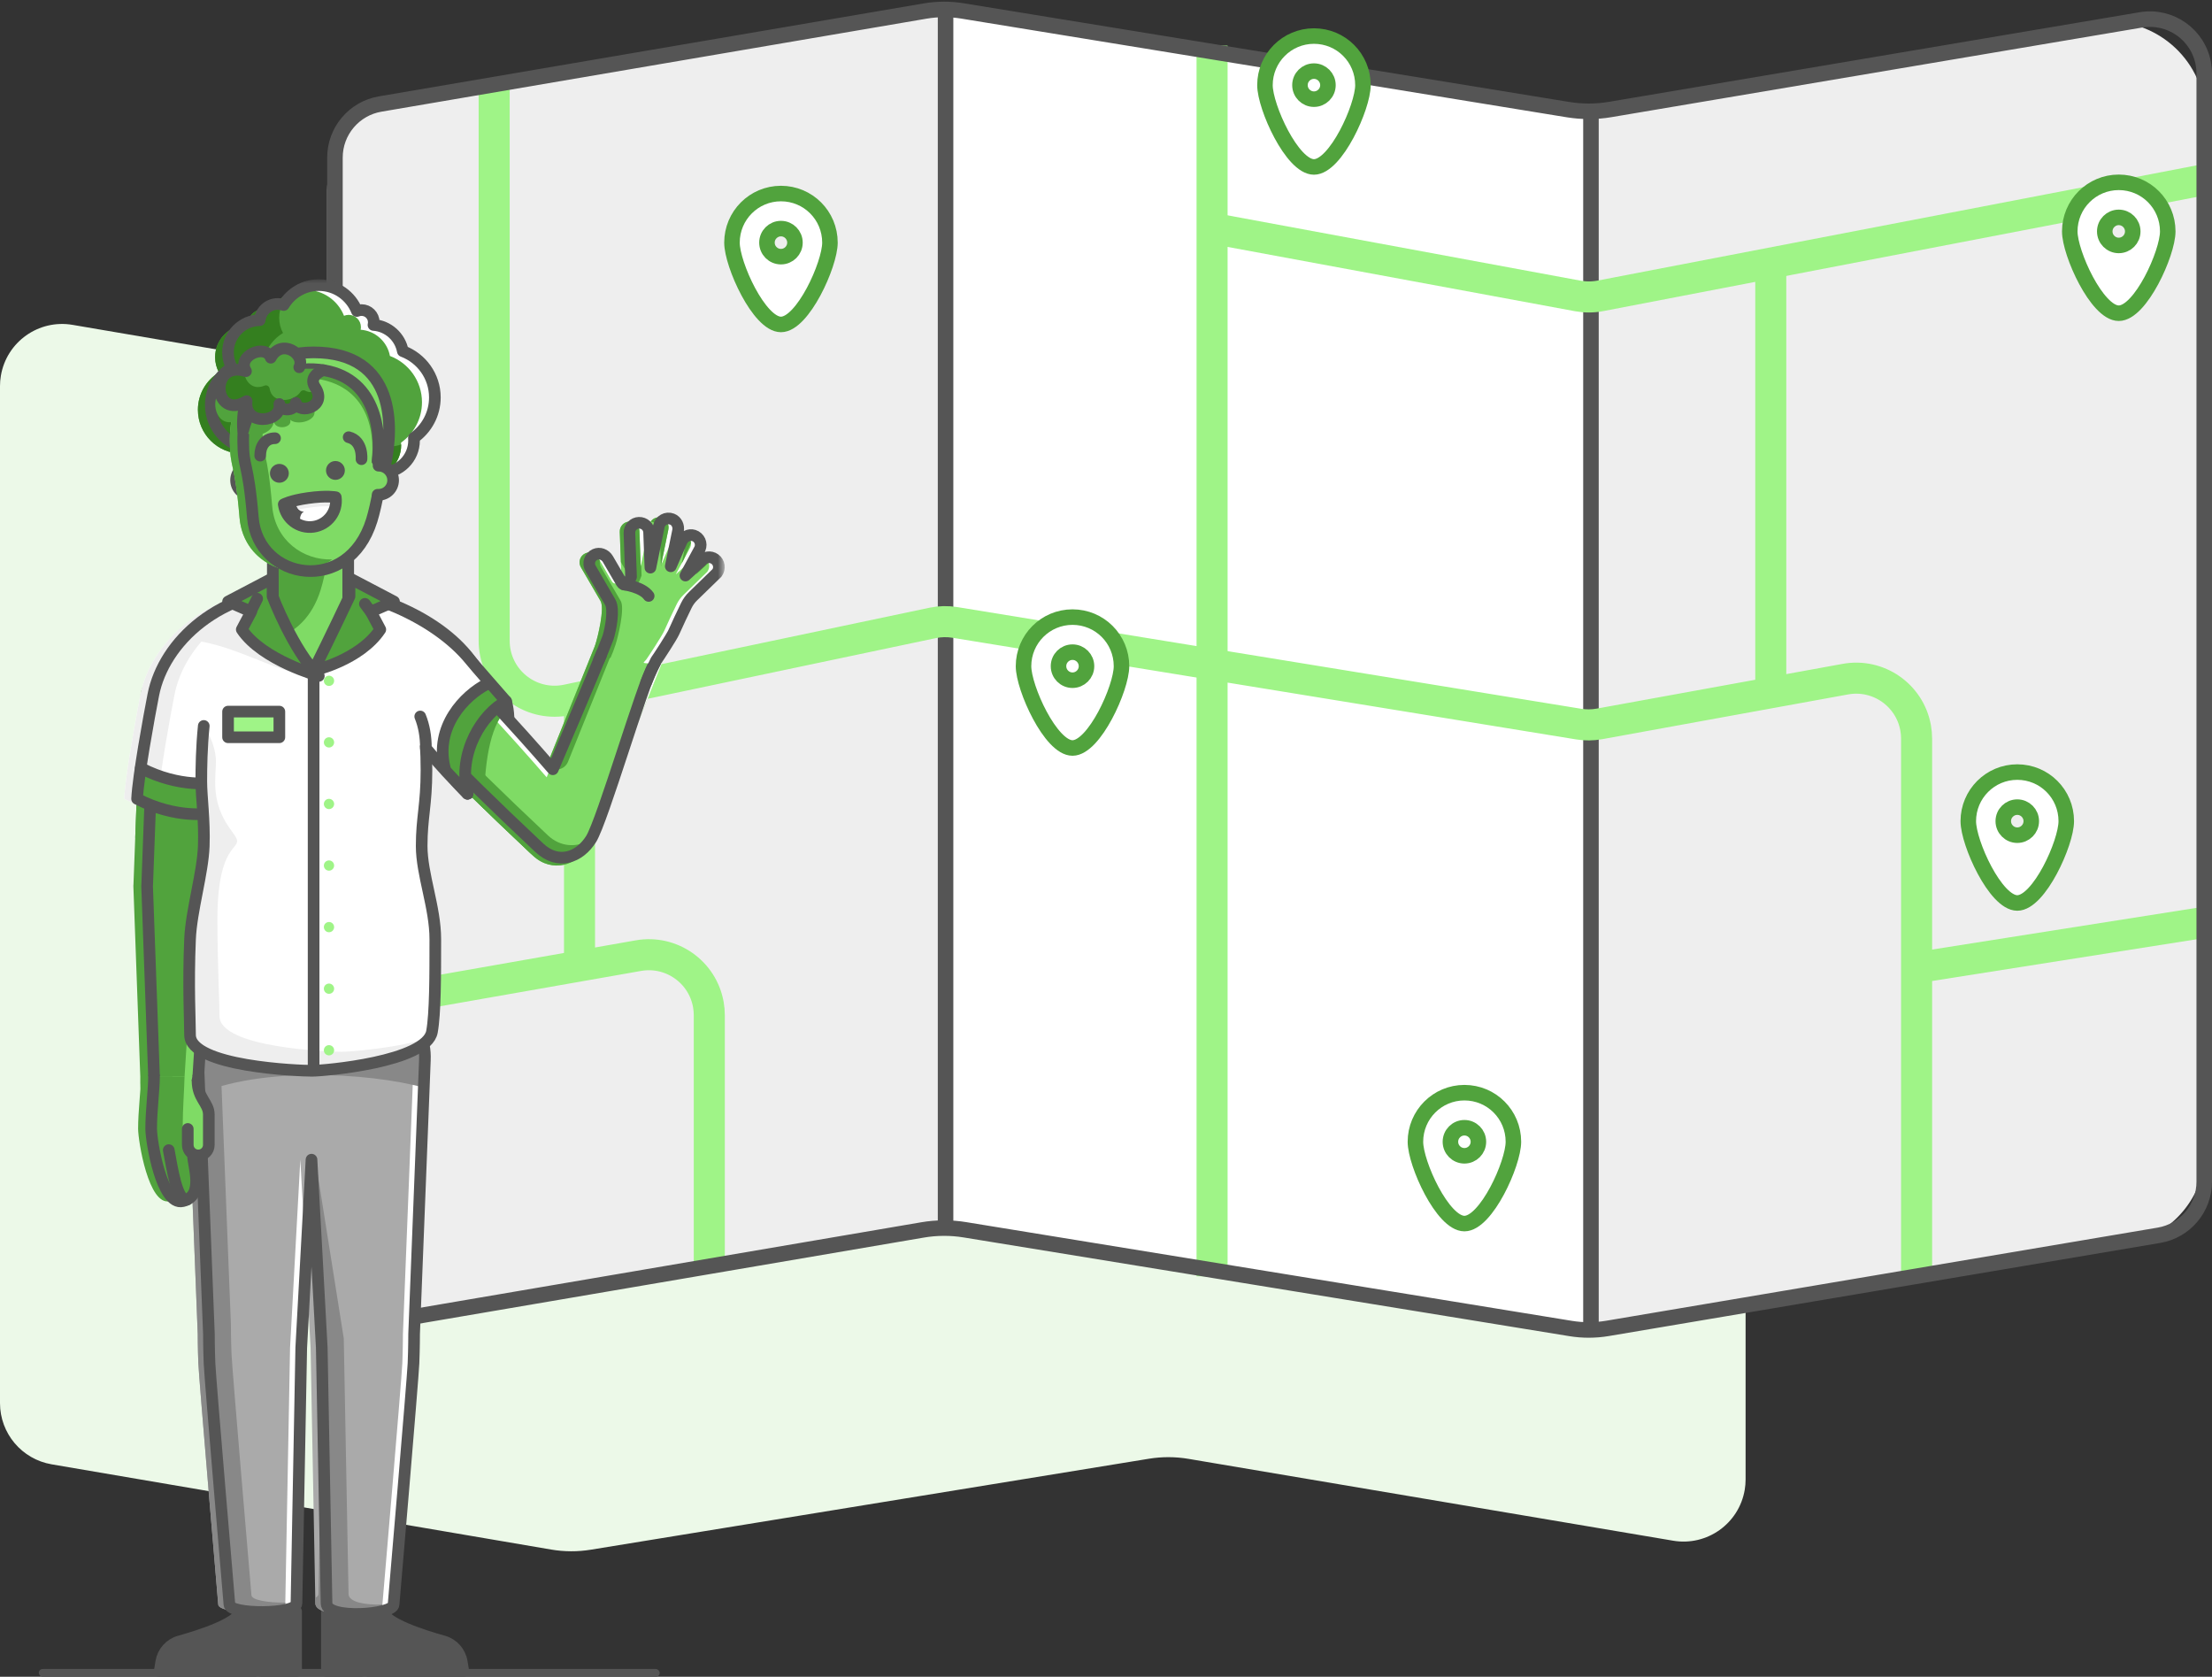 <?xml version="1.0" encoding="UTF-8"?>
<svg width="285px" height="216px" viewBox="0 0 285 216" version="1.1" xmlns="http://www.w3.org/2000/svg" xmlns:xlink="http://www.w3.org/1999/xlink">
    <rect x="0" y="0" width="285" height="216" fill="#333333" stroke="none"/>
    <title>M_MO_JobSites-HotelResort</title>
    <defs>
        <polygon id="path-1" points="0 180 77.351 180 77.351 0 0 0"></polygon>
    </defs>
    <g id="M_MO_JobSites-HotelResort" stroke="none" stroke-width="1" fill="none" fill-rule="evenodd">
        <g id="Map-Graphic">
            <g id="Map">
                <path d="M6.655,51.668 L71.004,40.691 C72.699,40.402 74.43,40.395 76.127,40.672 L148.027,52.388 C149.715,52.663 151.437,52.658 153.124,52.374 L215.575,41.83 C219.932,41.094 224.06,44.03 224.795,48.386 C224.869,48.826 224.907,49.272 224.907,49.718 L224.907,180.736 C224.907,184.641 222.088,187.975 218.239,188.625 L153.124,199.618 C151.437,199.903 149.715,199.908 148.027,199.633 L76.127,187.916 C74.43,187.64 72.699,187.646 71.004,187.936 L9.345,198.454 C4.99,199.197 0.857,196.268 0.114,191.913 C0.038,191.469 1.83156834e-15,191.019 1.77635684e-15,190.568 L0,59.554 C1.25407146e-15,55.655 2.811,52.324 6.655,51.668 Z" id="Rectangle" fill="#ECF9E8" transform="translate(112.453, 120.151) scale(1, -1) translate(-112.453, -120.151)"></path>
                <path d="M52.508,12.227 L121.174,0.452 L121.174,0.452 L121.174,158.536 L56.719,169.589 C49.938,170.752 43.498,166.197 42.335,159.416 C42.216,158.721 42.156,158.017 42.156,157.311 L42.156,24.505 C42.156,18.437 46.528,13.252 52.508,12.227 Z" id="Rectangle" fill="#EEEEEE"></path>
                <path d="M215.507,12.227 L284.173,0.452 L284.173,0.452 L284.173,158.536 L219.718,169.589 C212.937,170.752 206.497,166.197 205.335,159.416 C205.215,158.721 205.155,158.017 205.155,157.311 L205.155,24.505 C205.155,18.437 209.527,13.252 215.507,12.227 Z" id="Rectangle" fill="#EEEEEE" transform="translate(244.664, 86.269) scale(-1, -1) translate(-244.664, -86.269)"></path>
                <polygon id="Path-17" fill="#FFFFFF" points="121.587 0.452 204.742 14.002 204.742 172.086 121.587 158.536"></polygon>
                <line x1="121.829" y1="0.578" x2="121.829" y2="158.526" id="Path-9" stroke="#555555" stroke-width="2" stroke-linejoin="round"></line>
                <line x1="204.983" y1="14.128" x2="204.983" y2="172.076" id="Path-9" stroke="#555555" stroke-width="2" stroke-linejoin="round"></line>
                <path d="M63.669,10.84 L63.669,82.545 C63.669,86.845 67.155,90.331 71.455,90.331 C71.994,90.331 72.531,90.275 73.059,90.164 L120.165,80.245 C121.105,80.047 122.074,80.025 123.022,80.179 L203.416,93.28 C204.293,93.423 205.188,93.414 206.062,93.255 L237.76,87.488 C241.99,86.718 246.044,89.523 246.814,93.754 C246.897,94.214 246.939,94.68 246.939,95.148 L246.939,164.859 L246.939,164.859" id="Path-10" stroke="#9FF487" stroke-width="4" stroke-linejoin="round"></path>
                <path d="M42.57,130.081 L82.253,123.105 C86.488,122.36 90.525,125.19 91.269,129.425 C91.348,129.87 91.387,130.321 91.387,130.773 L91.387,163.504 L91.387,163.504" id="Path-11" stroke="#9FF487" stroke-width="4" stroke-linejoin="round"></path>
                <line x1="74.667" y1="90.334" x2="74.667" y2="124.661" id="Path-12" stroke="#9FF487" stroke-width="4" stroke-linejoin="round"></line>
                <line x1="156.166" y1="5.872" x2="156.166" y2="164.408" id="Path-13" stroke="#9FF487" stroke-width="4" stroke-linejoin="round"></line>
                <path d="M155.925,29.359 L203.297,38.125 C204.252,38.301 205.231,38.298 206.184,38.114 L284.586,23.035 L284.586,23.035" id="Path-14" stroke="#9FF487" stroke-width="4" stroke-linejoin="round"></path>
                <line x1="228.151" y1="33.875" x2="228.151" y2="88.979" id="Path-15" stroke="#9FF487" stroke-width="4" stroke-linejoin="round"></line>
                <line x1="246.939" y1="124.661" x2="284.173" y2="118.789" id="Path-16" stroke="#9FF487" stroke-width="4" stroke-linejoin="round"></line>
                <path d="M119.196,1.422 C120.782,1.152 122.401,1.146 123.989,1.405 L202.031,14.122 C203.828,14.414 205.66,14.409 207.455,14.106 L275.835,2.562 C277.741,2.24 279.597,2.721 281.057,3.759 C282.517,4.797 283.581,6.393 283.902,8.299 C283.967,8.684 284,9.073 284,9.464 L284,152.225 C284,153.933 283.383,155.517 282.346,156.744 C281.308,157.972 279.85,158.843 278.165,159.127 L207.122,171.122 C205.544,171.388 203.933,171.393 202.353,171.135 L124.311,158.418 C122.505,158.124 120.663,158.131 118.859,158.439 L51.333,169.958 C49.428,170.283 47.571,169.805 46.109,168.769 C44.648,167.733 43.581,166.14 43.256,164.235 C43.19,163.846 43.156,163.452 43.156,163.058 L43.156,20.301 C43.156,18.595 43.771,17.013 44.806,15.787 C45.842,14.56 47.298,13.687 48.979,13.401 Z" id="Rectangle" stroke="#555555" stroke-width="2"></path>
            </g>
            <g id="Pins" transform="translate(94.309, 4.644)" fill="#FFFFFF" stroke="#51A33D" stroke-width="2">
                <path d="M6.312,20.288 C9.798,20.288 12.624,23.099 12.624,26.612 C12.624,29.422 9.117,37.151 6.312,37.151 C3.507,37.151 0,29.422 0,26.612 C0,23.119 2.826,20.288 6.312,20.288 Z M6.312,24.805 C5.316,24.805 4.508,25.614 4.508,26.612 C4.508,27.609 5.316,28.418 6.312,28.418 C7.308,28.418 8.115,27.609 8.115,26.612 C8.115,25.614 7.308,24.805 6.312,24.805 Z" id="Pin"></path>
                <path d="M74.984,0 C78.47,0 81.296,2.81 81.296,6.323 C81.296,9.134 77.789,16.862 74.984,16.862 C72.179,16.862 68.672,9.134 68.672,6.323 C68.672,2.831 71.498,0 74.984,0 Z M74.984,4.517 C73.988,4.517 73.181,5.326 73.181,6.323 C73.181,7.321 73.988,8.13 74.984,8.13 C75.98,8.13 76.787,7.321 76.787,6.323 C76.787,5.326 75.98,4.517 74.984,4.517 Z" id="Pin"></path>
                <path d="M43.876,74.85 C47.362,74.85 50.188,77.66 50.188,81.173 C50.188,83.983 46.681,91.712 43.876,91.712 C41.071,91.712 37.564,83.983 37.564,81.173 C37.564,77.681 40.39,74.85 43.876,74.85 Z M43.876,79.366 C42.88,79.366 42.073,80.175 42.073,81.173 C42.073,82.171 42.88,82.98 43.876,82.98 C44.872,82.98 45.679,82.171 45.679,81.173 C45.679,80.175 44.872,79.366 43.876,79.366 Z" id="Pin"></path>
                <path d="M94.37,136.114 C97.856,136.114 100.682,138.924 100.682,142.437 C100.682,145.248 97.175,152.976 94.37,152.976 C91.565,152.976 88.058,145.248 88.058,142.437 C88.058,138.945 90.884,136.114 94.37,136.114 Z M94.37,140.631 C93.374,140.631 92.567,141.44 92.567,142.437 C92.567,143.435 93.374,144.244 94.37,144.244 C95.366,144.244 96.173,143.435 96.173,142.437 C96.173,141.44 95.366,140.631 94.37,140.631 Z" id="Pin"></path>
                <path d="M178.677,18.843 C182.163,18.843 184.989,21.653 184.989,25.166 C184.989,27.976 181.482,35.705 178.677,35.705 C175.872,35.705 172.365,27.976 172.365,25.166 C172.365,21.674 175.191,18.843 178.677,18.843 Z M178.677,23.359 C177.681,23.359 176.874,24.168 176.874,25.166 C176.874,26.164 177.681,26.973 178.677,26.973 C179.673,26.973 180.48,26.164 180.48,25.166 C180.48,24.168 179.673,23.359 178.677,23.359 Z" id="Pin"></path>
                <path d="M165.603,94.814 C169.089,94.814 171.915,97.624 171.915,101.137 C171.915,103.947 168.408,111.676 165.603,111.676 C162.798,111.676 159.291,103.947 159.291,101.137 C159.291,97.645 162.117,94.814 165.603,94.814 Z M165.603,99.33 C164.607,99.33 163.799,100.139 163.799,101.137 C163.799,102.135 164.607,102.944 165.603,102.944 C166.599,102.944 167.406,102.135 167.406,101.137 C167.406,100.139 166.599,99.33 165.603,99.33 Z" id="Pin"></path>
            </g>
        </g>
        <rect id="Rectangle" fill="#555555" x="5" y="215" width="80" height="1" rx="0.5"></rect>
        <g id="Group-152" transform="translate(16, 36)">
            <path d="M22.152,171.587 L22.152,179.275 L17.822,179.275 L17.758,178.726 L16.732,179.275 L4.579,179.275 L4.778,178.073 C4.988,176.813 5.903,175.787 7.133,175.442 C9.909,174.665 14.627,173.129 15.013,171.587 C18.308,171.038 22.152,171.587 22.152,171.587" id="Fill-1" fill="#555555"></path>
            <path d="M22.152,171.587 L22.152,179.275 L17.822,179.275 L17.758,178.726 L16.732,179.275 L4.579,179.275 L4.778,178.073 C4.988,176.813 5.903,175.787 7.133,175.442 C9.909,174.665 14.627,173.129 15.013,171.587 C18.308,171.038 22.152,171.587 22.152,171.587 Z" id="Stroke-3" stroke="#555555" stroke-width="1.5" stroke-linecap="round" stroke-linejoin="round"></path>
            <path d="M26.118,171.587 L26.118,179.275 L30.449,179.275 L30.512,178.726 L31.538,179.275 L43.691,179.275 L43.492,178.073 C43.282,176.813 42.368,175.787 41.138,175.442 C38.361,174.665 33.644,173.129 33.258,171.587 C29.963,171.038 26.118,171.587 26.118,171.587" id="Fill-5" fill="#555555"></path>
            <path d="M26.118,171.587 L26.118,179.275 L30.449,179.275 L30.512,178.726 L31.538,179.275 L43.691,179.275 L43.492,178.073 C43.282,176.813 42.368,175.787 41.138,175.442 C38.361,174.665 33.644,173.129 33.258,171.587 C29.963,171.038 26.118,171.587 26.118,171.587 Z" id="Stroke-7" stroke="#555555" stroke-width="1.5" stroke-linecap="round" stroke-linejoin="round"></path>
            <path d="M31.362,95.328 C31.327,95.328 31.294,95.328 31.259,95.33 C29.003,95.373 19.268,95.373 17.012,95.33 C16.978,95.328 16.944,95.328 16.909,95.328 C14.036,95.328 9.529,94.283 9.529,100.616 L10.917,135.844 C10.917,135.844 10.915,137.632 10.995,139.624 C11.074,141.617 13.559,170.682 13.559,170.682 C13.559,172.004 22.152,172.004 22.197,170.558 L22.813,137.621 L24.135,113.387 L25.457,137.621 L26.073,170.558 C26.118,172.664 34.71,172.004 34.711,170.682 C34.711,170.682 37.197,141.617 37.276,139.624 C37.356,137.632 37.355,135.844 37.355,135.844 L38.742,100.616 C38.984,94.743 34.235,95.328 31.362,95.328" id="Fill-9" fill="#FFFFFF"></path>
            <path d="M29.922,95.328 C29.887,95.328 29.853,95.328 29.819,95.33 C27.562,95.373 17.828,95.373 15.571,95.33 C15.537,95.328 15.503,95.328 15.468,95.328 C12.596,95.328 8.089,94.283 8.089,100.616 L9.476,135.844 C9.476,135.844 9.475,137.632 9.555,139.624 C9.634,141.617 12.119,170.682 12.119,170.682 C12.119,172.004 20.712,172.004 20.757,170.558 L21.373,137.621 L22.695,113.387 L24.017,137.621 L24.633,170.558 C24.678,172.664 33.27,172.004 33.271,170.682 C33.271,170.682 35.756,141.617 35.836,139.624 C35.915,137.632 35.914,135.844 35.914,135.844 L37.302,100.616 C37.544,94.743 32.794,95.328 29.922,95.328" id="Fill-11" fill="#AAAAAA"></path>
            <path d="M16.394,169.472 C16.394,169.472 13.908,140.407 13.829,138.415 C13.749,136.422 13.751,134.634 13.751,134.634 L12.364,99.407 C12.364,97.337 12.847,96.058 13.595,95.271 C10.971,95.206 8.089,95.551 8.089,100.617 L9.476,135.844 C9.476,135.844 9.475,137.632 9.555,139.625 C9.634,141.617 12.119,170.682 12.119,170.682 C12.119,172.003 20.712,172.003 20.757,170.559 L20.759,170.447 C18.584,170.469 16.394,170.139 16.394,169.472" id="Fill-13" fill="#888888"></path>
            <path d="M28.908,169.349 L28.292,136.412 L24.619,113.291 L25.648,136.412 L25.032,169.349 C25.026,169.536 24.875,169.699 24.619,169.838 L24.633,170.559 C24.678,172.658 33.209,172.008 33.268,170.695 C31.106,170.766 28.93,170.406 28.908,169.349" id="Fill-15" fill="#888888"></path>
            <path d="M32.034,95.322 C31.287,95.303 30.558,95.328 29.922,95.328 C29.887,95.328 29.853,95.328 29.819,95.33 C28.781,95.349 26.161,95.36 23.415,95.361 C20.67,95.36 18.05,95.349 17.012,95.33 C16.977,95.328 16.944,95.328 16.909,95.328 C16.008,95.328 14.945,95.226 13.912,95.28 C11.208,95.186 8.089,95.347 8.089,100.616 L8.285,105.589 C16.276,101.195 31.835,102.185 38.604,104.113 L38.742,100.616 C38.967,95.18 34.917,95.277 32.034,95.322" id="Fill-17" fill="#888888"></path>
            <path d="M31.362,95.328 C31.327,95.328 31.294,95.328 31.259,95.33 C29.003,95.373 19.268,95.373 17.012,95.33 C16.978,95.328 16.944,95.328 16.909,95.328 C14.036,95.328 9.529,94.283 9.529,100.616 L10.917,135.844 C10.917,135.844 10.915,137.632 10.995,139.624 C11.074,141.617 13.559,170.682 13.559,170.682 C13.559,172.004 22.152,172.004 22.197,170.558 L22.813,137.621 L24.135,113.387 L25.457,137.621 L26.073,170.558 C26.118,172.664 34.71,172.004 34.711,170.682 C34.711,170.682 37.197,141.617 37.276,139.624 C37.356,137.632 37.355,135.844 37.355,135.844 L38.742,100.616 C38.984,94.743 34.235,95.328 31.362,95.328 Z" id="Stroke-19" stroke="#555555" stroke-width="1.5" stroke-linecap="round" stroke-linejoin="round"></path>
            <path d="M6.699,108.523 C6.646,108.523 6.593,108.523 6.54,108.52 C4.293,108.434 3.757,104.911 3.843,102.664 L2.953,78.118 C2.956,78.042 2.961,77.967 2.968,77.892 L3.883,53.468 C4.095,51.229 7.693,47.285 9.922,47.487 C12.161,47.698 13.805,49.684 13.594,51.922 L11.086,78.543 L9.549,102.664 C9.465,104.858 8.875,108.523 6.699,108.523" id="Fill-21" fill="#7FDB65"></path>
            <path d="M4.93,108.523 C4.877,108.523 4.824,108.523 4.771,108.52 C2.524,108.434 1.988,104.911 2.074,102.664 L1.183,78.118 C1.187,78.042 1.191,77.967 1.199,77.892 L2.114,53.468 C2.326,51.229 5.924,47.285 8.153,47.487 C10.392,47.698 12.036,49.684 11.825,51.922 L9.317,78.543 L7.78,102.664 C7.696,104.858 7.106,108.523 4.93,108.523" id="Fill-23" fill="#51A33D"></path>
            <path d="M11.668,72.36 L12.982,58.415 L6.073,55.367 C6.073,55.367 4.173,55.824 2.006,56.362 L1.423,71.92 C5.082,70.034 9.716,71.326 11.668,72.36" id="Fill-25" fill="#51A33D"></path>
            <path d="M6.699,108.523 C6.646,108.523 6.593,108.523 6.54,108.52 C4.293,108.434 3.757,104.911 3.843,102.664 L2.953,78.118 C2.956,78.042 2.961,77.967 2.968,77.892 L3.883,53.468 C4.095,51.229 7.693,47.285 9.922,47.487 C12.161,47.698 13.805,49.684 13.594,51.922 L11.086,78.543 L9.549,102.664 C9.465,104.858 8.875,108.523 6.699,108.523 Z" id="Stroke-27" stroke="#555555" stroke-width="1.5" stroke-linecap="round" stroke-linejoin="round"></path>
            <path d="M3.843,102.664 C3.843,104.357 3.478,107.101 3.478,109.403 C3.478,110.957 4.819,119.367 7.544,118.732 C10.381,118.072 8.87,114.199 8.87,112.842 C8.87,112.298 8.74,109.989 8.87,108.093 C9.065,105.263 9.549,102.664 9.549,102.664 L3.843,102.664 Z" id="Fill-29" fill="#7FDB65"></path>
            <path d="M7.542,109.061 C7.542,106.904 7.74,104.369 7.78,102.664 L3.844,102.664 C3.844,104.356 3.479,107.1 3.479,109.402 C3.479,110.956 4.818,119.367 7.543,118.733 C8.812,118.438 9.208,117.5 9.263,116.433 C8.112,113.997 7.542,110.074 7.542,109.061" id="Fill-31" fill="#51A33D"></path>
            <path d="M5.858,109.061 C5.858,106.904 6.175,104.369 6.215,102.664 L2.159,102.664 C2.159,104.356 1.794,107.1 1.794,109.402 C1.794,110.956 3.134,119.367 5.859,118.733 C7.127,118.438 7.524,117.5 7.578,116.433 C6.427,113.997 5.858,110.074 5.858,109.061" id="Fill-33" fill="#51A33D"></path>
            <path d="M3.843,102.664 C3.843,104.357 3.478,107.101 3.478,109.403 C3.478,110.957 4.819,119.367 7.544,118.732 C10.381,118.072 8.87,114.199 8.87,112.842 C8.87,112.298 8.74,109.989 8.87,108.093 C9.065,105.263 9.549,102.664 9.549,102.664" id="Stroke-35" stroke="#555555" stroke-width="1.5" stroke-linecap="round" stroke-linejoin="round"></path>
            <path d="M8.192,109.43 L8.192,111.485 C8.192,112.235 8.799,112.843 9.549,112.843 C10.298,112.843 10.905,112.235 10.905,111.485 L10.905,107.574 C10.905,106.074 9.452,105.501 9.452,103.223 L8.089,103.223 L7.703,108.033 L8.192,109.43 Z" id="Fill-37" fill="#7FDB65"></path>
            <path d="M9.452,103.223 C9.452,105.501 10.905,106.074 10.905,107.575 L10.905,111.485 C10.905,112.235 10.298,112.842 9.549,112.842 C8.799,112.842 8.192,112.235 8.192,111.485 L8.192,109.43" id="Stroke-39" stroke="#555555" stroke-width="1.5" stroke-linecap="round" stroke-linejoin="round"></path>
            <path d="M8.089,118.541 C6.78,118.766 6.18,114.422 5.743,112.158" id="Stroke-41" stroke="#555555" stroke-width="1.5" stroke-linecap="round" stroke-linejoin="round"></path>
            <path d="M11.671,60.034 L10.956,68.789 C10.956,68.789 6.734,69.538 1.663,66.906 C1.819,63.887 3.18,56.445 3.754,53.505 C5.074,46.75 12.237,39.805 23.474,39.805" id="Fill-43" fill="#FFFFFF"></path>
            <path d="M10.008,60.034 L9.294,68.789 C9.294,68.789 5.071,69.538 0,66.906 C0.157,63.887 1.517,56.445 2.092,53.505 C3.412,46.75 10.574,39.805 21.812,39.805" id="Fill-45" fill="#FFFFFF"></path>
            <path d="M4.389,66.906 C4.545,63.886 5.906,56.446 6.48,53.506 C7.607,47.736 13.008,41.844 21.557,40.242 L21.812,39.805 C10.575,39.805 3.411,46.75 2.092,53.506 C1.517,56.446 0.156,63.886 0,66.906 C5.071,69.538 9.294,68.788 9.294,68.788 L9.308,68.609 C7.874,68.342 6.187,67.839 4.389,66.906" id="Fill-47" fill="#EEEEEE"></path>
            <path d="M10.956,68.788 L11.278,64.845 C10.488,64.947 6.655,65.282 2.141,62.94 L2.117,62.946 C1.886,64.523 1.713,65.941 1.663,66.906 C6.734,69.538 10.956,68.788 10.956,68.788" id="Fill-49" fill="#51A33D"></path>
            <path d="M21.812,39.805 C14.684,39.805 9.203,42.603 5.805,46.371 C10.288,46.094 14.254,47.828 17.942,49.287 L23.474,39.805 C22.894,39.805 22.332,39.835 21.773,39.871 L21.812,39.805 Z" id="Fill-51" fill="#EEEEEE"></path>
            <path d="M11.671,60.034 L10.956,68.789 C10.956,68.789 6.734,69.538 1.663,66.906 C1.819,63.887 3.18,56.445 3.754,53.505 C5.074,46.75 12.237,39.805 23.474,39.805" id="Stroke-53" stroke="#555555" stroke-width="1.5" stroke-linecap="round" stroke-linejoin="round"></path>
            <path d="M11.435,64.822 C11.435,64.822 7.213,65.572 2.142,62.94" id="Stroke-55" stroke="#555555" stroke-width="1.5" stroke-linecap="round" stroke-linejoin="round"></path>
            <path d="M23.578,40.449 C29.902,40.187 38.947,44.063 38.947,63.232 C38.947,67.688 38.329,69.313 38.329,72.976 C38.329,76.651 39.656,82.264 39.656,85.122 L39.656,96.906 C39.656,100.872 25.749,101.938 24.193,101.938 C22.637,101.938 8.485,101.433 8.485,97.32 C8.485,95.457 8.229,90.968 8.485,84.99 C8.645,81.277 10.129,76.484 10.254,72.978 C10.373,69.66 9.936,66.617 9.936,64.682 C9.936,62.909 9.971,60.295 10.254,57.515" id="Fill-57" fill="#FFFFFF"></path>
            <path d="M23.578,40.449 L16.977,48.904 C19.398,49.869 21.695,50.799 23.932,51.07 L29.732,41.658 C27.648,40.674 25.489,40.37 23.578,40.449" id="Fill-59" fill="#EEEEEE"></path>
            <path d="M27.985,99.493 C26.43,99.493 12.278,98.988 12.278,94.874 C12.278,93.011 12.043,88.752 12.01,82.77 C11.945,71.094 16.056,73.987 13.941,71.188 C11.435,67.87 11.649,65.294 11.815,62.567 C11.981,59.844 10.254,57.514 10.254,57.514 C9.971,60.296 9.936,62.91 9.936,64.682 C9.936,66.617 10.373,69.661 10.254,72.978 C10.129,76.485 8.645,81.277 8.485,84.99 C8.228,90.967 8.485,95.457 8.485,97.319 C8.485,101.434 22.637,101.939 24.193,101.939 C25.65,101.939 37.938,101.003 39.493,97.627 C35.256,99.04 28.999,99.493 27.985,99.493" id="Fill-61" fill="#EEEEEE"></path>
            <path d="M23.578,40.449 C29.902,40.187 38.947,44.063 38.947,63.232 C38.947,67.688 38.329,69.313 38.329,72.976 C38.329,76.651 40.086,80.883 40.086,84.99 C40.086,89.729 40.086,94.531 39.656,96.906 C38.949,100.808 25.749,101.938 24.193,101.938 C22.637,101.938 8.485,101.433 8.485,97.32 C8.485,95.457 8.229,90.968 8.485,84.99 C8.645,81.277 10.129,76.484 10.254,72.978 C10.373,69.66 9.936,66.617 9.936,64.682 C9.936,62.909 9.971,60.295 10.254,57.515" id="Stroke-63" stroke="#555555" stroke-width="1.5" stroke-linecap="round" stroke-linejoin="round"></path>
            <line x1="24.406" y1="50.381" x2="24.406" y2="101.277" id="Stroke-65" stroke="#555555" stroke-width="1.5" stroke-linecap="round" stroke-linejoin="round"></line>
            <path d="M27.05,51.703 C27.05,52.068 26.754,52.363 26.389,52.363 C26.023,52.363 25.727,52.068 25.727,51.703 C25.727,51.338 26.023,51.042 26.389,51.042 C26.754,51.042 27.05,51.338 27.05,51.703" id="Fill-67" fill="#9FF487"></path>
            <path d="M27.05,59.635 C27.05,59.999 26.754,60.295 26.389,60.295 C26.023,60.295 25.727,59.999 25.727,59.635 C25.727,59.27 26.023,58.974 26.389,58.974 C26.754,58.974 27.05,59.27 27.05,59.635" id="Fill-69" fill="#9FF487"></path>
            <path d="M27.05,67.567 C27.05,67.931 26.754,68.227 26.389,68.227 C26.023,68.227 25.727,67.931 25.727,67.567 C25.727,67.202 26.023,66.906 26.389,66.906 C26.754,66.906 27.05,67.202 27.05,67.567" id="Fill-71" fill="#9FF487"></path>
            <path d="M27.05,75.499 C27.05,75.863 26.754,76.159 26.389,76.159 C26.023,76.159 25.727,75.863 25.727,75.499 C25.727,75.134 26.023,74.838 26.389,74.838 C26.754,74.838 27.05,75.134 27.05,75.499" id="Fill-73" fill="#9FF487"></path>
            <path d="M27.05,83.43 C27.05,83.795 26.754,84.091 26.389,84.091 C26.023,84.091 25.727,83.795 25.727,83.43 C25.727,83.066 26.023,82.77 26.389,82.77 C26.754,82.77 27.05,83.066 27.05,83.43" id="Fill-75" fill="#9FF487"></path>
            <path d="M27.05,91.362 C27.05,91.727 26.754,92.023 26.389,92.023 C26.023,92.023 25.727,91.727 25.727,91.362 C25.727,90.998 26.023,90.702 26.389,90.702 C26.754,90.702 27.05,90.998 27.05,91.362" id="Fill-77" fill="#9FF487"></path>
            <path d="M27.05,99.294 C27.05,99.659 26.754,99.955 26.389,99.955 C26.023,99.955 25.727,99.659 25.727,99.294 C25.727,98.93 26.023,98.634 26.389,98.634 C26.754,98.634 27.05,98.93 27.05,99.294" id="Fill-79" fill="#9FF487"></path>
            <mask id="mask-2" fill="white">
                <use xlink:href="#path-1"></use>
            </mask>
            <g id="Clip-82"></g>
            <polygon id="Fill-81" fill="#9FF487" mask="url(#mask-2)" points="13.383 58.974 19.993 58.974 19.993 55.669 13.383 55.669"></polygon>
            <polygon id="Stroke-83" stroke="#555555" stroke-width="1.5" stroke-linecap="round" stroke-linejoin="round" mask="url(#mask-2)" points="13.383 58.974 19.993 58.974 19.993 55.669 13.383 55.669"></polygon>
            <path d="M52.247,73.824 C39.931,62.254 36.177,57.826 35.988,57.533 C34.801,55.692 36.132,51.499 37.974,50.313 C39.735,49.177 41.768,49.848 43.004,51.498 C43.635,52.274 49.159,58.117 53.996,63.718 L60.625,47.262 C61.444,45.23 63.754,44.246 65.786,45.065 C67.818,45.883 68.801,48.194 67.983,50.226 L58.925,72.711 C58.17,74.988 54.692,76.12 52.247,73.824" id="Fill-84" fill="#7FDB65" mask="url(#mask-2)"></path>
            <path d="M53.478,73.202 C41.162,61.632 37.408,57.205 37.219,56.911 C36.032,55.07 37.363,50.877 39.205,49.691 C40.966,48.556 42.999,49.226 44.235,50.877 C44.866,51.653 50.39,57.495 55.227,63.096 C55.227,63.096 60.486,50.769 61.412,48.458 C62.337,46.146 64.092,43.958 66.124,44.776 C68.155,45.595 69.53,47.516 68.155,49.803 C66.78,52.089 61.642,69.718 60.156,72.089 C58.67,74.46 55.923,75.499 53.478,73.202" id="Fill-85" fill="#7FDB65" mask="url(#mask-2)"></path>
            <path d="M44.235,66.245 C46.666,65.2 50.673,59.815 49.207,54.346" id="Stroke-86" stroke="#555555" stroke-width="1.5" stroke-linecap="round" stroke-linejoin="round" mask="url(#mask-2)"></path>
            <path d="M53.478,73.202 C41.162,61.632 37.408,57.205 37.219,56.911 C36.032,55.07 37.363,50.877 39.205,49.691 C40.966,48.556 42.999,49.226 44.235,50.877 C44.866,51.653 50.39,57.495 55.227,63.096 L61.856,46.64 C62.675,44.608 64.985,43.624 67.017,44.444 C69.049,45.262 70.032,47.572 69.214,49.605 L60.156,72.089 C59.401,74.367 55.923,75.499 53.478,73.202" id="Fill-87" fill="#7FDB65" mask="url(#mask-2)"></path>
            <path d="M52.686,74.24 C40.37,62.671 36.616,58.243 36.427,57.949 C35.24,56.108 36.571,51.916 38.412,50.729 C40.173,49.594 42.206,50.264 43.443,51.915 C44.073,52.691 49.598,58.534 54.435,64.134 L61.064,47.679 C61.883,45.646 64.193,44.662 66.225,45.482 C68.257,46.3 69.24,48.611 68.421,50.643 L59.364,73.128 C58.609,75.405 55.131,76.537 52.686,74.24" id="Fill-88" fill="#7FDB65" mask="url(#mask-2)"></path>
            <path d="M54.479,62.583 C55.274,63.485 56.739,63.237 57.188,62.122 L62.835,48.105 C63.49,46.479 65.099,45.527 66.758,45.63 C66.237,45.22 65.603,44.923 64.858,44.818 C63.02,44.559 61.259,45.687 60.566,47.41 L54.461,62.564 C54.467,62.57 54.473,62.577 54.479,62.583" id="Fill-89" fill="#51A33D" mask="url(#mask-2)"></path>
            <path d="M54.456,74.667 C42.14,63.097 38.386,58.669 38.197,58.376 C37.011,56.535 38.341,52.342 40.183,51.155 C40.812,50.75 41.475,50.579 42.125,50.596 C40.921,49.648 39.363,49.417 37.974,50.313 C36.132,51.499 34.802,55.691 35.988,57.533 C36.177,57.827 39.931,62.254 52.247,73.824 C53.071,74.598 54.011,74.975 54.925,75.057 C54.766,74.94 54.609,74.81 54.456,74.667" id="Fill-90" fill="#51A33D" mask="url(#mask-2)"></path>
            <path d="M56.35,61.513 L62.692,45.77 C61.982,46.199 61.398,46.85 61.064,47.679 L55.763,60.837 C55.959,61.063 56.156,61.288 56.35,61.513" id="Fill-91" fill="#51A33D" mask="url(#mask-2)"></path>
            <path d="M54.601,71.619 C42.285,60.05 38.531,55.622 38.342,55.328 C37.639,54.237 37.823,52.323 38.471,50.695 C38.451,50.707 38.432,50.717 38.412,50.729 C36.571,51.916 35.241,56.108 36.427,57.949 C36.616,58.243 40.37,62.671 52.685,74.24 C55.13,76.537 58.609,75.405 59.364,73.128 L59.675,72.356 C58.242,73.152 56.202,73.123 54.601,71.619" id="Fill-92" fill="#51A33D" mask="url(#mask-2)"></path>
            <path d="M38.412,50.729 C40.173,49.594 42.206,50.264 43.443,51.915 C44.073,52.691 49.598,58.534 54.435,64.134 L54.972,62.802 C50.197,57.293 44.855,51.639 44.236,50.876 C42.999,49.226 40.965,48.556 39.204,49.69 C38.719,50.004 38.27,50.53 37.892,51.165 C38.06,50.997 38.233,50.845 38.412,50.729" id="Fill-93" fill="#FFFFFF" mask="url(#mask-2)"></path>
            <path d="M67.017,44.443 C65.111,43.675 62.959,44.493 62.025,46.276 C63.116,45.249 64.743,44.884 66.225,45.482 C68.256,46.3 69.24,48.61 68.421,50.642 L59.364,73.127 C59.325,73.244 59.274,73.357 59.221,73.469 C59.649,73.09 59.979,72.623 60.156,72.089 L69.214,49.604 C70.032,47.572 69.049,45.262 67.017,44.443" id="Fill-94" fill="#FFFFFF" mask="url(#mask-2)"></path>
            <path d="M46.372,68.215 C46.356,63.806 46.781,58.5 48.824,55.912 C46.428,53.283 44.584,51.306 44.236,50.876 C43.756,50.237 43.158,49.748 42.502,49.451 L38.751,50.062 C38.439,50.36 38.149,50.734 37.892,51.164 C37.892,51.164 37.892,51.164 37.892,51.164 C37.414,51.642 36.988,52.304 36.662,53.049 C36.221,54.057 35.957,55.206 35.978,56.211 C35.991,56.882 36.13,57.489 36.427,57.949 C36.474,58.022 36.744,58.355 37.315,58.991 C37.386,59.071 37.462,59.155 37.544,59.245 C37.705,59.424 37.887,59.622 38.088,59.84 C38.291,60.058 38.513,60.296 38.758,60.556 C39.002,60.815 39.268,61.095 39.558,61.397 C41.004,62.906 43.027,64.957 45.781,67.642 C45.97,67.826 46.175,68.025 46.372,68.215" id="Fill-95" fill="#51A33D" mask="url(#mask-2)"></path>
            <path d="M53.478,73.202 C41.162,61.632 37.408,57.205 37.219,56.911 C36.032,55.07 37.363,50.877 39.205,49.691 C40.966,48.556 42.999,49.226 44.235,50.877 C44.866,51.653 50.39,57.495 55.227,63.096 C55.227,63.096 60.486,50.769 61.412,48.458 C62.337,46.146 64.092,43.958 66.124,44.776 C68.155,45.595 69.53,47.516 68.155,49.803 C66.78,52.089 61.642,69.718 60.156,72.089 C58.67,74.46 55.923,75.499 53.478,73.202 Z" id="Stroke-96" stroke="#555555" stroke-width="1.5" stroke-linecap="round" stroke-linejoin="round" mask="url(#mask-2)"></path>
            <path d="M76.113,36.032 C75.55,35.614 74.756,35.733 74.339,36.295 L72.314,38.143 L74.173,34.7 C74.47,34.019 74.122,33.219 73.396,32.984 C72.765,32.78 72.085,33.143 71.82,33.751 L70.424,36.95 L71.358,32.38 C71.485,31.761 71.182,31.1 70.592,30.874 C69.842,30.586 69.042,31.045 68.887,31.802 L67.799,37.122 L67.633,32.567 C67.607,31.868 67.019,31.32 66.32,31.346 C65.623,31.366 65.073,31.96 65.099,32.66 L65.305,38.302 C65.219,38.512 65.125,38.744 65.026,38.99 C64.864,39.391 64.312,39.434 64.095,39.061 L62.316,36.009 C61.983,35.436 61.266,35.154 60.663,35.43 C59.969,35.747 59.714,36.583 60.089,37.226 L62.622,41.572 C63.17,42.512 62.675,45.112 62.337,46.147 C61.896,47.494 67.472,50.514 68.541,49.074 C68.822,48.695 70.557,46.031 70.827,45.415 C71.297,44.346 72.007,42.866 72.429,41.997 C72.65,41.541 72.947,41.133 73.314,40.783 C74.318,39.822 76.376,37.806 76.376,37.806 C76.794,37.243 76.676,36.45 76.113,36.032" id="Fill-97" fill="#FFFFFF" mask="url(#mask-2)"></path>
            <path d="M74.866,35.881 C74.304,35.463 73.51,35.581 73.092,36.144 L71.068,37.992 L72.926,34.549 C73.224,33.868 72.876,33.068 72.15,32.833 C71.519,32.629 70.838,32.992 70.573,33.6 L69.177,36.798 L70.112,32.229 C70.238,31.61 69.935,30.949 69.346,30.723 C68.595,30.435 67.795,30.894 67.64,31.65 L66.553,36.971 L66.387,32.416 C66.361,31.716 65.772,31.169 65.073,31.195 C64.376,31.215 63.826,31.809 63.852,32.508 L64.058,38.151 C63.972,38.361 63.879,38.593 63.779,38.839 C63.618,39.24 63.066,39.282 62.848,38.91 L61.07,35.858 C60.736,35.285 60.02,35.003 59.416,35.279 C58.722,35.596 58.467,36.431 58.842,37.075 L61.375,41.421 C61.923,42.361 61.036,46.027 60.698,47.061 C60.339,48.156 66.609,49.927 66.829,49.531 C67.049,49.135 67.093,49.193 67.294,48.923 C67.575,48.543 69.31,45.88 69.581,45.264 C70.051,44.195 70.76,42.715 71.182,41.846 C71.403,41.39 71.701,40.982 72.067,40.631 C73.071,39.671 75.13,37.655 75.13,37.655 C75.547,37.092 75.429,36.299 74.866,35.881" id="Fill-98" fill="#7FDB65" mask="url(#mask-2)"></path>
            <path d="M75.311,36.495 C75.232,36.258 75.083,36.041 74.866,35.881 C74.853,35.871 74.838,35.865 74.825,35.856 L73.672,37.992 L75.311,36.495 Z" id="Fill-99" fill="#51A33D" mask="url(#mask-2)"></path>
            <path d="M68.99,32.416 L69.157,36.971 L69.204,36.736 L69.177,36.799 L70.112,32.228 C70.238,31.61 69.936,30.949 69.346,30.723 C68.759,30.498 68.147,30.732 67.832,31.205 C68.461,31.259 68.967,31.769 68.99,32.416" id="Fill-100" fill="#51A33D" mask="url(#mask-2)"></path>
            <path d="M72.075,36.127 L73.024,33.951 C72.999,33.601 72.829,33.274 72.548,33.052 L71.824,36.591 L72.075,36.127 Z" id="Fill-101" fill="#51A33D" mask="url(#mask-2)"></path>
            <path d="M65.452,38.909 C65.67,39.282 66.222,39.24 66.383,38.84 C66.483,38.592 66.576,38.361 66.662,38.151 L66.609,36.696 L66.552,36.971 L66.386,32.416 C66.361,31.716 65.773,31.169 65.073,31.195 C64.376,31.215 63.827,31.809 63.852,32.509 L63.994,36.407 L65.452,38.909 Z" id="Fill-102" fill="#51A33D" mask="url(#mask-2)"></path>
            <path d="M63.302,47.061 C63.64,46.027 64.527,42.361 63.979,41.421 L61.446,37.074 C61.293,36.813 61.251,36.52 61.293,36.242 L61.07,35.857 C60.736,35.284 60.019,35.004 59.416,35.279 C58.722,35.596 58.468,36.431 58.842,37.074 L61.375,41.421 C61.923,42.361 61.036,46.027 60.697,47.061 C60.514,47.621 61.434,48.283 62.65,48.766 C62.951,48.056 63.043,47.851 63.302,47.061" id="Fill-103" fill="#51A33D" mask="url(#mask-2)"></path>
            <path d="M61.174,48.997 C61.386,48.585 62.337,46.147 62.337,46.147 C62.675,45.112 63.17,42.512 62.622,41.572 L60.089,37.226 C59.714,36.582 59.969,35.747 60.663,35.43 C61.266,35.154 61.983,35.436 62.316,36.009 L64.095,39.061 C64.312,39.433 64.864,39.391 65.026,38.99 C65.125,38.744 65.219,38.512 65.305,38.302 L65.099,32.659 C65.073,31.96 65.623,31.366 66.32,31.346 C67.019,31.32 67.607,31.867 67.633,32.567 L67.799,37.122 L68.887,31.801 C69.042,31.045 69.842,30.586 70.592,30.874 C71.182,31.1 71.485,31.761 71.358,32.38 L70.424,36.949 L71.82,33.751 C72.085,33.143 72.765,32.78 73.396,32.984 C74.122,33.219 74.47,34.019 74.173,34.7 L72.314,38.143 L74.339,36.295 C74.756,35.732 75.55,35.614 76.113,36.032 C76.676,36.45 76.794,37.243 76.376,37.806 C76.376,37.806 74.318,39.822 73.314,40.782 C72.947,41.133 72.65,41.541 72.429,41.997 C72.007,42.866 71.297,44.346 70.827,45.415 C70.557,46.031 68.822,48.694 68.541,49.074 C68.541,49.074 67.831,50.459 67.248,51.924" id="Stroke-104" stroke="#555555" stroke-width="1.5" stroke-linecap="round" stroke-linejoin="round" mask="url(#mask-2)"></path>
            <path d="M64.409,39.296 C64.409,39.296 66.761,39.607 67.575,40.768" id="Stroke-105" stroke="#555555" stroke-width="1.5" stroke-linecap="round" stroke-linejoin="round" mask="url(#mask-2)"></path>
            <path d="M37.545,57.845 C39.167,59.956 41.592,63.601 44.235,66.244 C42.914,60.957 45.557,56.33 48.55,54.814 C47.54,53.025 45.355,50.054 44.626,49.059 C40.27,43.11 30.745,39.805 24.796,39.805" id="Stroke-106" stroke="#555555" stroke-width="1.5" stroke-linecap="round" stroke-linejoin="round" mask="url(#mask-2)"></path>
            <path d="M24.796,39.805 C30.745,39.805 40.27,43.11 44.626,49.059 C45.355,50.054 47.541,53.025 48.55,54.814 C45.558,56.329 42.913,60.957 44.235,66.244 C42.481,64.49 40.823,62.294 39.432,60.399 C38.727,59.439 37.414,60.567 36.868,59.857 L36.202,58.56 L24.796,39.805 Z" id="Fill-107" fill="#FFFFFF" mask="url(#mask-2)"></path>
            <path d="M48.55,54.814 C48.114,54.041 47.458,53.048 46.796,52.089 C43.819,53.597 40.027,57.612 41.291,62.86 C42.218,64.04 43.209,65.218 44.235,66.245 C42.914,60.957 45.557,56.329 48.55,54.814" id="Fill-108" fill="#51A33D" mask="url(#mask-2)"></path>
            <path d="M38.144,56.297 C38.641,57.514 38.875,58.91 38.877,60.396 C40.478,62.321 42.569,64.578 44.235,66.245 C42.914,60.956 46.215,55.862 49.208,54.346 C47.779,52.698 45.443,50.066 44.626,49.059 C39.982,43.332 30.745,39.805 24.796,39.805" id="Stroke-109" stroke="#555555" stroke-width="1.5" stroke-linecap="round" stroke-linejoin="round" mask="url(#mask-2)"></path>
            <path d="M41.306,62.94 C39.984,57.652 43.804,53.605 46.796,52.089" id="Stroke-110" stroke="#555555" stroke-width="1.5" stroke-linecap="round" stroke-linejoin="round" mask="url(#mask-2)"></path>
            <path d="M40.029,15.198 C40.029,12.469 38.311,10.146 35.9,9.236 C35.561,7.402 34.018,5.993 32.12,5.858 C32.145,5.748 32.16,5.635 32.16,5.518 C32.16,4.648 31.455,3.943 30.584,3.943 C30.371,3.943 30.168,3.987 29.983,4.063 C29.208,2.109 27.305,0.726 25.075,0.726 C23.153,0.726 21.475,1.756 20.552,3.292 C20.312,3.211 20.061,3.156 19.794,3.156 C18.583,3.156 17.597,4.071 17.46,5.245 C15.198,5.28 13.374,7.122 13.374,9.393 C13.374,10.102 13.553,10.77 13.867,11.354 C12.244,12.346 11.159,14.128 11.159,16.168 C11.159,19.286 13.686,21.814 16.804,21.814 C16.982,21.814 17.157,21.803 17.331,21.787 C17.925,23.354 19.435,24.47 21.211,24.47 C22.226,24.47 23.156,24.105 23.878,23.499 C24.524,24.951 25.977,25.965 27.669,25.965 C29.044,25.965 30.259,25.294 31.014,24.265 C31.649,24.658 32.395,24.889 33.195,24.889 C35.488,24.889 37.347,23.031 37.347,20.738 C37.347,20.624 37.339,20.513 37.33,20.402 C38.961,19.247 40.029,17.349 40.029,15.198" id="Fill-111" fill="#FFFFFF" mask="url(#mask-2)"></path>
            <path d="M38.369,15.816 C38.369,13.087 36.651,10.764 34.24,9.854 C33.902,8.02 32.359,6.612 30.461,6.476 C30.486,6.366 30.5,6.253 30.5,6.136 C30.5,5.266 29.795,4.561 28.925,4.561 C28.712,4.561 28.509,4.605 28.324,4.681 C27.548,2.727 25.646,1.344 23.416,1.344 C21.493,1.344 19.815,2.375 18.892,3.91 C18.653,3.829 18.401,3.774 18.134,3.774 C16.924,3.774 15.937,4.689 15.8,5.863 C13.538,5.898 11.714,7.74 11.714,10.011 C11.714,10.72 11.893,11.388 12.207,11.972 C10.585,12.964 9.499,14.746 9.499,16.786 C9.499,19.904 12.027,22.432 15.145,22.432 C15.322,22.432 15.498,22.421 15.672,22.405 C16.265,23.972 17.776,25.088 19.551,25.088 C20.567,25.088 21.497,24.723 22.218,24.117 C22.865,25.569 24.318,26.583 26.01,26.583 C27.384,26.583 28.599,25.912 29.355,24.883 C29.99,25.276 30.735,25.507 31.536,25.507 C33.828,25.507 35.687,23.649 35.687,21.356 C35.687,21.242 35.679,21.131 35.671,21.02 C37.302,19.865 38.369,17.967 38.369,15.816" id="Fill-112" fill="#51A33D" mask="url(#mask-2)"></path>
            <path d="M34.267,21.507 C32.574,21.507 31.121,20.493 30.475,19.04 C29.753,19.647 28.823,20.013 27.807,20.013 C26.033,20.013 24.522,18.897 23.929,17.33 C23.754,17.346 23.579,17.356 23.401,17.356 C20.283,17.356 17.756,14.828 17.756,11.71 C17.756,9.67 18.842,7.888 20.463,6.896 C20.15,6.312 19.971,5.644 19.971,4.935 C19.971,3.626 20.579,2.462 21.526,1.701 C20.423,2.127 19.495,2.908 18.892,3.91 C18.653,3.829 18.401,3.774 18.134,3.774 C16.924,3.774 15.938,4.689 15.8,5.863 C13.538,5.898 11.714,7.74 11.714,10.011 C11.714,10.72 11.893,11.388 12.207,11.972 C10.585,12.964 9.499,14.746 9.499,16.786 C9.499,19.904 12.027,22.432 15.145,22.432 C15.323,22.432 15.498,22.421 15.672,22.405 C16.265,23.972 17.776,25.088 19.551,25.088 C20.567,25.088 21.497,24.723 22.218,24.117 C22.865,25.569 24.318,26.583 26.01,26.583 C27.384,26.583 28.599,25.912 29.355,24.883 C29.99,25.276 30.734,25.507 31.536,25.507 C33.828,25.507 35.687,23.649 35.687,21.356 C35.687,21.322 35.684,21.289 35.682,21.255 C35.241,21.416 34.765,21.507 34.267,21.507" id="Fill-113" fill="#347F1F" mask="url(#mask-2)"></path>
            <path d="M40.029,15.198 C40.029,12.469 38.311,10.146 35.9,9.236 C35.561,7.402 34.018,5.993 32.12,5.858 C32.145,5.748 32.16,5.635 32.16,5.518 C32.16,4.648 31.455,3.943 30.584,3.943 C30.371,3.943 30.168,3.987 29.983,4.063 C29.208,2.109 27.305,0.726 25.075,0.726 C23.153,0.726 21.475,1.756 20.552,3.292 C20.312,3.211 20.061,3.156 19.794,3.156 C18.583,3.156 17.597,4.071 17.46,5.245 C15.198,5.28 13.374,7.122 13.374,9.393 C13.374,10.102 13.553,10.77 13.867,11.354 C12.244,12.346 11.159,14.128 11.159,16.168 C11.159,19.286 13.686,21.814 16.804,21.814 C16.982,21.814 17.157,21.803 17.331,21.787 C17.925,23.354 19.435,24.47 21.211,24.47 C22.226,24.47 23.156,24.105 23.878,23.499 C24.524,24.951 25.977,25.965 27.669,25.965 C29.044,25.965 30.259,25.294 31.014,24.265 C31.649,24.658 32.395,24.889 33.195,24.889 C35.488,24.889 37.347,23.031 37.347,20.738 C37.347,20.624 37.339,20.513 37.33,20.402 C38.961,19.247 40.029,17.349 40.029,15.198 Z" id="Stroke-114" stroke="#555555" stroke-width="1.5" stroke-linecap="round" stroke-linejoin="round" mask="url(#mask-2)"></path>
            <path d="M16.29,27.737 C15.255,27.737 14.416,26.898 14.416,25.863 C14.416,24.828 15.255,23.989 16.29,23.989 L17.018,23.989 L17.327,27.737 L16.29,27.737 Z" id="Fill-115" fill="#7FDB65" mask="url(#mask-2)"></path>
            <path d="M16.29,23.989 C15.255,23.989 14.416,24.828 14.416,25.863 C14.416,26.898 15.255,27.737 16.29,27.737 L16.415,27.737" id="Stroke-116" stroke="#555555" stroke-width="1.5" stroke-linecap="round" stroke-linejoin="round" mask="url(#mask-2)"></path>
            <path d="M18.457,39.736 C21.414,39.075 26.145,38.414 29.693,39.736 L29.693,44.432 L19.048,44.432 L18.457,39.736 Z" id="Fill-117" fill="#FFFFFF" mask="url(#mask-2)"></path>
            <path d="M18.457,39.736 C21.414,39.075 26.145,38.414 29.693,39.736 L29.693,44.432 L19.048,44.432 L18.457,39.736 Z" id="Stroke-118" stroke="#555555" stroke-width="1.5" stroke-linecap="round" stroke-linejoin="round" mask="url(#mask-2)"></path>
            <path d="M28.865,44.798 L28.865,32.831 C28.865,30.149 26.69,27.974 24.008,27.974 C21.326,27.974 19.151,30.149 19.151,32.831 L19.151,44.798 C19.151,47.002 21.75,49.795 24.259,49.72 C26.601,49.649 28.865,46.855 28.865,44.798" id="Fill-119" fill="#7FDB65" mask="url(#mask-2)"></path>
            <path d="M24.008,27.974 C21.326,27.974 19.151,30.149 19.151,32.831 L19.151,44.798 C19.151,45.261 19.271,45.75 19.477,46.234 C21.942,45.542 24.216,43.548 25.322,39.962 C25.912,38.046 26.709,34.062 26.867,30.269 C26.887,29.802 26.887,29.35 26.87,28.913 C26.067,28.325 25.079,27.974 24.008,27.974" id="Fill-120" fill="#51A33D" mask="url(#mask-2)"></path>
            <path d="M28.865,44.798 L28.865,32.831 C28.865,30.149 26.69,27.974 24.008,27.974 C21.326,27.974 19.151,30.149 19.151,32.831 L19.151,44.798 C19.151,47.002 21.75,49.795 24.259,49.72 C26.601,49.649 28.865,46.855 28.865,44.798 Z" id="Stroke-121" stroke="#555555" stroke-width="1.5" stroke-linecap="round" stroke-linejoin="round" mask="url(#mask-2)"></path>
            <path d="M33.447,21.317 C34.071,6.325 15.332,6.325 15.332,20.692 C15.332,24.527 15.957,23.191 16.581,30.686 C17.256,38.778 28.893,40.762 31.901,31.01 C32.492,29.094 33.288,25.11 33.447,21.317" id="Fill-122" fill="#7FDB65" mask="url(#mask-2)"></path>
            <path d="M33.447,21.317 C34.071,6.325 15.332,6.325 15.332,20.692 C15.332,24.527 15.957,23.191 16.581,30.686 C17.256,38.778 28.893,40.762 31.901,31.01 C32.492,29.094 33.288,25.11 33.447,21.317" id="Fill-123" fill="#7FDB65" mask="url(#mask-2)"></path>
            <path d="M31.727,21.317 C32.351,6.325 13.613,6.325 13.613,20.692 C13.613,24.527 14.237,23.191 14.862,30.686 C15.536,38.778 27.174,40.762 30.181,31.01 C30.773,29.094 31.569,25.11 31.727,21.317" id="Fill-124" fill="#7FDB65" mask="url(#mask-2)"></path>
            <path d="M19.067,29.194 C18.442,21.699 17.818,23.036 17.818,19.2 C17.818,14.763 19.607,11.701 22.059,10.022 C17.742,10.371 13.612,13.948 13.612,20.692 C13.612,24.528 14.237,23.19 14.861,30.686 C15.375,36.844 22.232,39.457 26.809,36.062 C23.086,36.213 19.436,33.621 19.067,29.194" id="Fill-125" fill="#51A33D" mask="url(#mask-2)"></path>
            <path d="M33.447,21.317 C34.071,6.325 15.332,6.325 15.332,20.692 C15.332,24.527 15.957,23.191 16.581,30.686 C17.256,38.778 28.893,40.762 31.901,31.01 C32.492,29.094 33.288,25.11 33.447,21.317 Z" id="Stroke-126" stroke="#555555" stroke-width="1.5" stroke-linecap="round" stroke-linejoin="round" mask="url(#mask-2)"></path>
            <path d="M26.003,24.602 C26.003,23.931 26.547,23.388 27.217,23.388 C27.888,23.388 28.432,23.931 28.432,24.602 C28.432,25.273 27.888,25.816 27.217,25.816 C26.547,25.816 26.003,25.273 26.003,24.602" id="Fill-127" fill="#555555" mask="url(#mask-2)"></path>
            <path d="M18.782,24.973 C18.782,24.302 19.326,23.759 19.996,23.759 C20.667,23.759 21.211,24.302 21.211,24.973 C21.211,25.644 20.667,26.187 19.996,26.187 C19.326,26.187 18.782,25.644 18.782,24.973" id="Fill-128" fill="#555555" mask="url(#mask-2)"></path>
            <path d="M30.576,23.152 C30.576,23.152 30.798,20.788 28.923,20.32" id="Stroke-129" stroke="#555555" stroke-width="1.5" stroke-linecap="round" stroke-linejoin="round" mask="url(#mask-2)"></path>
            <path d="M19.436,20.451 C18.138,20.451 17.52,21.514 17.526,22.697" id="Stroke-130" stroke="#555555" stroke-width="1.5" stroke-linecap="round" stroke-linejoin="round" mask="url(#mask-2)"></path>
            <path d="M24.384,31.862 C22.533,32.115 20.827,30.819 20.575,28.969 C20.575,28.969 21.465,28.475 23.677,28.162 C26.117,27.817 27.277,28.053 27.277,28.053 C27.53,29.903 26.235,31.609 24.384,31.862" id="Fill-131" fill="#555555" mask="url(#mask-2)"></path>
            <path d="M23.677,28.162 C23.001,28.258 22.463,28.369 22.022,28.479 C22.149,29.333 22.5,29.943 23.145,29.895 C22.548,30.279 22.621,31.08 22.687,31.642 C23.21,31.85 23.786,31.943 24.384,31.861 C26.235,31.609 27.53,29.903 27.277,28.052 C27.277,28.052 26.117,27.817 23.677,28.162" id="Fill-132" fill="#FFFFFF" mask="url(#mask-2)"></path>
            <path d="M23.783,29.4 C25.705,29.128 26.821,29.216 27.213,29.266 C27.302,28.878 27.334,28.47 27.277,28.053 C27.277,28.053 26.117,27.817 23.677,28.162 C23.002,28.257 22.463,28.37 22.022,28.479 C22.096,28.975 22.247,29.383 22.485,29.634 C22.853,29.552 23.279,29.471 23.783,29.4" id="Fill-133" fill="#EEEEEE" mask="url(#mask-2)"></path>
            <path d="M23.251,31.133 C23.01,31.152 22.809,31.078 22.647,30.933 C22.636,31.18 22.662,31.428 22.687,31.642 C22.735,31.661 22.785,31.674 22.833,31.69 C22.905,31.471 23.033,31.273 23.251,31.133" id="Fill-134" fill="#EEEEEE" mask="url(#mask-2)"></path>
            <path d="M24.369,31.862 C22.518,32.115 20.813,30.819 20.56,28.969 C20.56,28.969 21.45,28.475 23.662,28.162 C26.103,27.817 27.262,28.053 27.262,28.053 C27.515,29.903 26.22,31.609 24.369,31.862 Z" id="Stroke-135" stroke="#555555" stroke-width="1.5" stroke-linecap="round" stroke-linejoin="round" mask="url(#mask-2)"></path>
            <path d="M29.033,38.483 L29.033,40.819 C29.033,40.819 26.388,46.415 24.405,50.381 C24.405,50.381 30.355,49.059 32.998,45.093 L31.779,42.795 L34.765,41.49 L29.033,38.483 Z" id="Fill-136" fill="#51A33D" mask="url(#mask-2)"></path>
            <path d="M29.033,38.483 L29.033,40.819 C29.033,40.819 26.388,46.415 24.405,50.381 C24.405,50.381 30.355,49.059 32.998,45.093 L31.779,42.795 L34.765,41.49 L29.033,38.483 Z" id="Stroke-137" stroke="#555555" stroke-width="1.5" stroke-linecap="round" stroke-linejoin="round" mask="url(#mask-2)"></path>
            <path d="M19.118,38.483 L19.118,40.819 C19.118,40.819 21.779,47.793 25.076,51.07 C25.076,51.07 17.796,49.059 15.152,45.093 L16.372,42.795 L13.385,41.49 L19.118,38.483 Z" id="Fill-138" fill="#51A33D" mask="url(#mask-2)"></path>
            <path d="M19.118,38.483 L19.118,40.819 C19.118,40.819 21.779,47.793 25.076,51.07 C25.076,51.07 17.796,49.059 15.152,45.093 L16.372,42.795 L13.385,41.49 L19.118,38.483 Z" id="Stroke-139" stroke="#555555" stroke-width="1.5" stroke-linecap="round" stroke-linejoin="round" mask="url(#mask-2)"></path>
            <line x1="31.016" y1="41.788" x2="31.821" y2="42.874" id="Stroke-140" stroke="#555555" stroke-width="1.5" stroke-linecap="round" stroke-linejoin="round" mask="url(#mask-2)"></line>
            <line x1="16.474" y1="42.449" x2="17.134" y2="41.127" id="Stroke-141" stroke="#555555" stroke-width="1.5" stroke-linecap="round" stroke-linejoin="round" mask="url(#mask-2)"></line>
            <path d="M24.918,13.687 C24.918,13.687 21.787,14.239 23.873,16.054 C25.959,17.869 22.455,19.035 21.391,18.078 C21.724,19.162 19.367,19.475 19.271,18.223 C19.271,20.309 14.69,21.144 15.049,17.848 C11.169,20.497 10.147,12.529 14.966,13.988 C14.068,12.445 15.724,11.256 18.161,12.257 C19.555,9.691 23.02,11.491 21.736,13.668" id="Fill-142" fill="#51A33D" mask="url(#mask-2)"></path>
            <path d="M31.87,23.596 C32.413,19.275 31.213,13.027 23.475,12.664 C16.265,12.325 14.55,19.663 14.55,19.663 C14.55,19.663 13.417,9.602 23.615,9.602 C34.352,9.602 33.869,19.421 32.869,23.99 L31.87,23.596 Z" id="Fill-143" fill="#51A33D" mask="url(#mask-2)"></path>
            <path d="M32.777,27.737 C33.812,27.737 34.651,26.898 34.651,25.863 C34.651,24.828 33.812,23.989 32.777,23.989 L32.049,23.989 L31.74,27.737 L32.777,27.737 Z" id="Fill-144" fill="#7FDB65" mask="url(#mask-2)"></path>
            <path d="M32.777,23.989 C33.812,23.989 34.651,24.828 34.651,25.863 C34.651,26.898 33.812,27.737 32.777,27.737 L32.652,27.737" id="Stroke-145" stroke="#555555" stroke-width="1.5" stroke-linecap="round" stroke-linejoin="round" mask="url(#mask-2)"></path>
            <path d="M32.652,23.388 C33.196,19.066 32.136,11.923 24.397,11.56 C17.188,11.221 15.332,19.454 15.332,19.454 C15.332,19.454 14.199,9.393 24.397,9.393 C35.134,9.393 34.651,19.212 33.651,23.781 L32.652,23.388 Z" id="Fill-146" fill="#7FDB65" mask="url(#mask-2)"></path>
            <path d="M32.652,23.388 C33.196,19.066 32.136,11.923 24.397,11.56 C17.188,11.221 15.332,19.454 15.332,19.454 C15.332,19.454 14.199,9.393 24.397,9.393 C35.134,9.393 34.651,19.212 33.651,23.781 L32.652,23.388 Z" id="Stroke-147" stroke="#555555" stroke-width="1.5" stroke-linecap="round" stroke-linejoin="round" mask="url(#mask-2)"></path>
            <path d="M25.643,11.511 C25.643,11.511 22.512,12.063 24.598,13.878 C26.685,15.693 23.18,16.859 22.116,15.902 C22.45,16.986 20.093,17.299 19.996,16.048 C19.996,18.133 15.415,18.968 15.774,15.672 C11.894,18.321 10.872,10.353 15.691,11.813 C14.794,10.269 16.45,9.08 18.886,10.081 C20.28,7.515 23.745,9.315 22.461,11.492" id="Fill-148" fill="#51A33D" mask="url(#mask-2)"></path>
            <path d="M15.777,10.202 C15.542,10.438 15.426,10.746 15.454,11.097 C15.506,10.776 15.611,10.47 15.777,10.202" id="Fill-149" fill="#347F1F" mask="url(#mask-2)"></path>
            <path d="M22.709,14.491 C21.854,15.792 19.051,16.096 18.741,14.058 C18.694,13.754 18.371,13.555 18.088,13.675 C16.489,14.346 15.51,13.086 15.425,11.745 C10.916,10.66 11.969,18.271 15.774,15.672 C15.416,18.968 19.996,18.134 19.996,16.048 C20.092,17.299 22.45,16.986 22.116,15.901 C23.117,16.803 26.276,15.822 24.907,14.191 C24.559,14.527 23.828,14.613 23.366,14.346 C23.139,14.215 22.852,14.272 22.709,14.491" id="Fill-150" fill="#347F1F" mask="url(#mask-2)"></path>
            <path d="M25.643,11.684 C25.643,11.684 23.624,12.42 24.598,13.878 C26.281,16.395 22.513,17.453 22.116,15.901 C22.112,16.833 20.278,17.162 19.996,16.048 C20.406,18.439 15.415,18.968 15.774,15.672 C11.493,18.292 10.872,10.353 15.691,11.813 C14.449,9.863 18.189,8.221 18.886,10.082 C20.28,7.516 23.389,9.635 22.558,11.309" id="Stroke-151" stroke="#555555" stroke-width="1.5" stroke-linecap="round" stroke-linejoin="round" mask="url(#mask-2)"></path>
        </g>
    </g>
</svg>